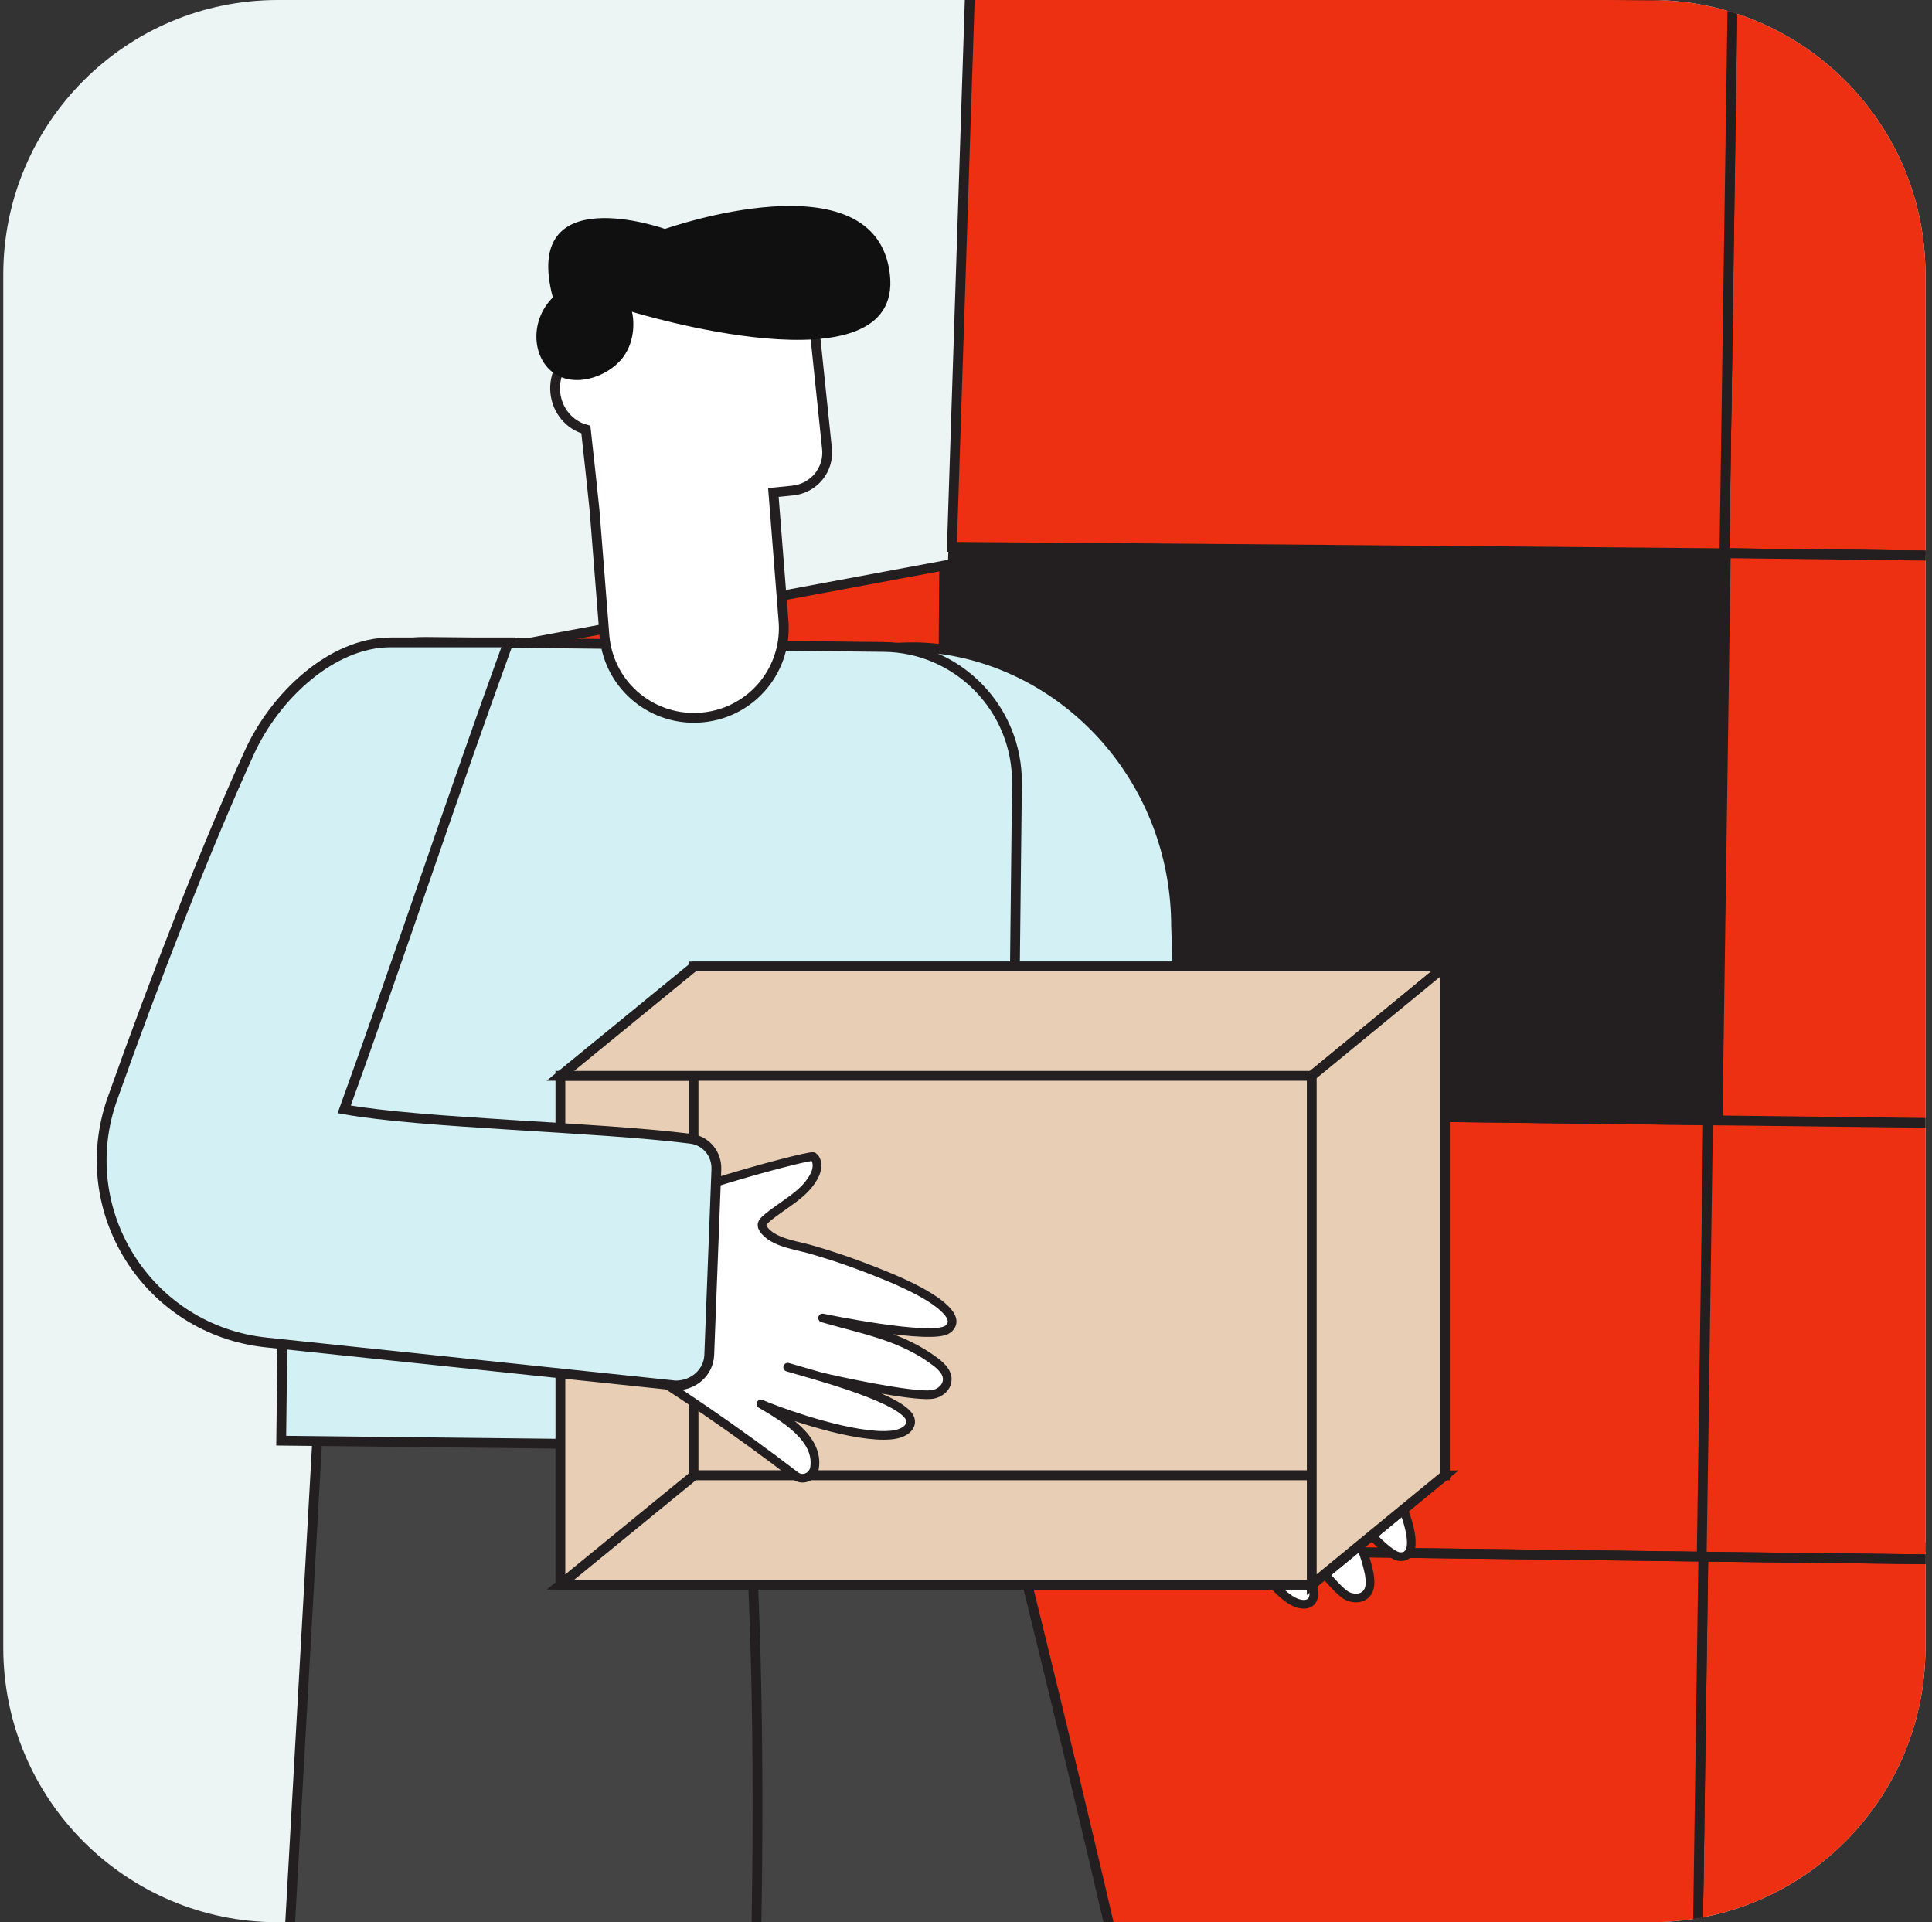 <svg width="197" height="196" viewBox="0 0 197 196" fill="none" xmlns="http://www.w3.org/2000/svg">
<rect x="0" y="0" width="197" height="196" fill="#333333" stroke="none"/>
<g clip-path="url(#clip0_1546_16732)">
<path d="M0.333 28C0.333 12.536 12.869 0 28.333 0H168.333C183.797 0 196.333 12.536 196.333 28V168C196.333 183.464 183.797 196 168.333 196H28.333C12.869 196 0.333 183.464 0.333 168V28Z" fill="#EDF4F4"/>
<path d="M172.867 214.976H173.655L232.595 215.671L249.415 215.857C249.554 206.265 249.693 196.72 249.832 187.128C249.971 177.536 250.11 167.945 250.249 158.399L173.702 157.473C173.563 167.064 173.424 176.61 173.285 186.201C173.146 195.793 173.007 205.385 172.867 214.976Z" fill="#ED3012" stroke="#231F20" stroke-miterlimit="10"/>
<path d="M172.867 214.975C173.007 205.383 173.146 195.838 173.285 186.246L172.867 214.975Z" fill="#ED3012" stroke="#231F20" stroke-miterlimit="10"/>
<path d="M173.701 157.472C173.562 167.064 173.423 176.609 173.284 186.201C173.145 195.793 173.006 205.338 172.867 214.93C146.64 214.698 120.368 214.466 94.141 214.235C93.817 214.235 93.539 214.235 93.214 214.235C93.863 195.098 94.466 175.961 95.114 156.777C105.03 156.87 114.993 156.963 124.909 157.009C130.284 157.055 135.659 157.102 141.034 157.148C151.923 157.287 162.812 157.38 173.701 157.472Z" fill="#ED3012" stroke="#231F20" stroke-miterlimit="10"/>
<path d="M98.358 55.438L175.833 56.411C149.884 56.179 123.936 55.947 97.987 55.762C97.987 55.669 97.987 55.577 97.987 55.484L98.358 55.438Z" fill="#ED3012" stroke="#231F20" stroke-miterlimit="10"/>
<path d="M175.831 56.413H176.619L234.864 57.109L251.499 57.294C251.777 38.342 252.055 19.437 252.333 0.485L176.665 -0.441C176.526 9.011 176.387 18.51 176.248 27.963C176.109 37.462 175.97 46.914 175.831 56.413Z" fill="#ED3012" stroke="#231F20" stroke-miterlimit="10"/>
<path d="M234.864 57.105L176.619 56.41H175.831L234.864 57.105Z" fill="#ED3012" stroke="#231F20" stroke-miterlimit="10"/>
<path d="M175.831 56.412C175.97 46.959 176.109 37.461 176.248 28.008L175.831 56.412Z" fill="#ED3012" stroke="#231F20" stroke-miterlimit="10"/>
<path d="M176.666 -0.398C176.527 9.055 176.388 18.554 176.249 28.007C176.11 37.459 175.971 46.958 175.832 56.411C149.884 56.179 123.935 55.948 97.987 55.762C97.662 55.762 97.384 55.762 97.06 55.762C97.662 36.857 98.311 17.905 98.913 -1C108.737 -0.907 118.56 -0.861 128.383 -0.768C133.712 -0.722 138.995 -0.676 144.323 -0.629C155.12 -0.583 165.87 -0.49 176.666 -0.398Z" fill="#ED3012" stroke="#231F20" stroke-miterlimit="10"/>
<path d="M251.593 57.337C251.593 58.495 251.176 86.436 250.759 115.165C250.712 117.899 250.157 156.868 250.11 159.648C224.579 159.323 199.047 159.045 173.562 158.721L95.207 157.748C95.3 142.92 95.393 128.093 95.485 113.265H95.856L175.138 114.238C175.416 95.055 175.694 75.547 175.972 56.41L251.593 57.337Z" fill="#ED3012" stroke="#231F20" stroke-miterlimit="10"/>
<path d="M95.809 113.266L174.164 114.239H174.211H174.998L240.24 115.026L250.759 115.165" fill="#E51C07"/>
<path d="M95.809 113.266L174.164 114.239H174.211H174.998L240.24 115.026L250.759 115.165" stroke="#231F20" stroke-miterlimit="10"/>
<path d="M250.112 159.646L173.564 158.719L95.162 157.746H95.07" fill="#E51C07"/>
<path d="M250.112 159.646L173.564 158.719L95.162 157.746H95.07" stroke="#231F20" stroke-miterlimit="10"/>
<path d="M175 56.73C174.722 75.914 174.444 95.051 174.166 114.234C173.934 129.062 173.749 143.889 173.517 158.717" fill="#E51C07"/>
<path d="M175 56.73C174.722 75.914 174.444 95.051 174.166 114.234C173.934 129.062 173.749 143.889 173.517 158.717" stroke="#231F20" stroke-miterlimit="10"/>
<path d="M174.512 114C148.104 113.769 121.696 113.538 95.334 113.307C95.974 94.22 96.613 75.133 97.207 56C107.076 56.092 116.945 56.139 126.813 56.231C132.159 56.277 137.504 56.324 142.85 56.37C153.678 56.462 164.506 56.555 175.334 56.647C175.06 75.78 174.786 94.867 174.512 114Z" fill="#231F20" stroke="#231F20" stroke-miterlimit="10"/>
<path d="M36.638 134.625C56.424 127.767 76.163 120.956 95.949 114.098C96.042 95.285 96.134 76.473 96.273 57.66C76.395 61.367 56.47 65.074 36.592 68.781C36.592 90.698 36.592 112.662 36.638 134.625Z" fill="#ED3012" stroke="#231F20" stroke-miterlimit="10"/>
<path d="M95.822 369.877L131.015 364.414C131.015 364.414 127.203 272.872 122.757 242.697C118.945 216.715 99.442 140.293 99.442 140.293C86.102 141.881 69.522 143.533 56.181 145.121C69.394 220.018 82.608 294.979 95.822 369.877Z" fill="#444444" stroke="#231F20" stroke-miterlimit="10"/>
<path d="M122.333 153.62C118.304 153.746 114.275 153.873 110.245 154C109.83 138.724 109.456 123.511 109.04 108.234C99.819 95.177 90.555 82.055 81.333 68.998C84.615 67.286 90.597 64.941 97.908 66.525C110.245 69.188 119.924 80.5 119.924 94.5C120.713 117.383 121.503 130.737 122.333 153.62Z" fill="#D3F1F4" stroke="#231F20" stroke-miterlimit="10"/>
<path d="M19.908 368.608L55.483 370.578C62.979 333.288 71.746 273.891 74.477 246.575C77.527 216.527 78.543 162.593 74.986 141.375C62.535 141.629 45.065 141.82 32.614 142.074L19.908 368.608Z" fill="#444444" stroke="#231F20" stroke-miterlimit="10"/>
<path d="M28.674 146.898L102.936 147.724L103.698 79.878C103.762 72.255 97.663 66.029 90.103 65.966L43.412 65.457C35.789 65.394 29.563 71.493 29.499 79.052L28.674 146.898Z" fill="#D3F1F4" stroke="#231F20" stroke-miterlimit="10"/>
<path d="M115.724 137.631C117.947 144.81 119.853 152.115 121.314 159.548C121.505 160.437 122.585 160.882 123.284 160.31C125.634 158.341 124.364 154.275 123.474 151.798C124.872 154.593 128.429 160.818 131.288 162.915C132.622 163.931 133.892 163.741 133.956 162.661C134.21 160.056 129.001 152.433 127.985 150.781L129.827 153.703C130.907 155.228 135.417 161.327 137.069 162.534C137.704 163.042 138.784 163.105 139.292 162.534C139.8 162.025 139.737 161.2 139.61 160.437C138.721 156.117 136.179 153.068 133.893 149.447C133.893 149.447 140.753 158.595 142.723 158.722C144.946 158.849 143.421 154.72 143.104 153.894C142.342 151.861 141.325 149.892 140.245 147.986C139.483 146.588 138.657 145.191 137.831 143.857C137.005 142.459 135.354 140.744 135.29 139.029C135.29 138.711 135.354 138.394 135.608 138.267C135.735 138.139 135.925 138.139 136.116 138.139C138.403 138.139 140.88 138.965 142.977 138.012C143.548 137.758 144.12 137.187 143.993 136.551C143.93 136.107 125.316 126.959 121.314 127.594" fill="white"/>
<path d="M115.724 137.631C117.947 144.81 119.853 152.115 121.314 159.548C121.505 160.437 122.585 160.882 123.284 160.31C125.634 158.341 124.364 154.275 123.474 151.798C124.872 154.593 128.429 160.818 131.288 162.915C132.622 163.931 133.892 163.741 133.956 162.661C134.21 160.056 129.001 152.433 127.985 150.781L129.827 153.703C130.907 155.228 135.417 161.327 137.069 162.534C137.704 163.042 138.784 163.105 139.292 162.534C139.8 162.025 139.737 161.2 139.61 160.437C138.721 156.117 136.179 153.068 133.893 149.447C133.893 149.447 140.753 158.595 142.723 158.722C144.946 158.849 143.421 154.72 143.104 153.894C142.342 151.861 141.325 149.892 140.245 147.986C139.483 146.588 138.657 145.191 137.831 143.857C137.005 142.459 135.354 140.744 135.29 139.029C135.29 138.711 135.354 138.394 135.608 138.267C135.735 138.139 135.925 138.139 136.116 138.139C138.403 138.139 140.88 138.965 142.977 138.012C143.548 137.758 144.12 137.187 143.993 136.551C143.93 136.107 125.316 126.959 121.314 127.594" stroke="#231F20" stroke-width="0.885" stroke-miterlimit="10" stroke-linecap="round" stroke-linejoin="round"/>
<path d="M57.141 109.695H133.755V161.581H57.141V109.695Z" fill="#E8CEB5" stroke="#231F20" stroke-miterlimit="10"/>
<path d="M70.719 98.547H147.333V150.432H70.719V98.547Z" fill="#E8CEB5" stroke="#231F20" stroke-miterlimit="10"/>
<path d="M57.141 109.697L70.774 98.547H147.333L133.755 109.697H57.141Z" fill="#E8CEB5" stroke="#231F20" stroke-miterlimit="10"/>
<path d="M133.755 161.583H57.141L70.774 150.434H147.333L133.755 161.583Z" fill="#E8CEB5" stroke="#231F20" stroke-miterlimit="10"/>
<path d="M147.333 98.547L133.755 109.697V161.582L147.333 150.432V98.547Z" fill="#E8CEB5" stroke="#231F20" stroke-miterlimit="10"/>
<path d="M56.625 40.05C56.434 38.208 57.387 36.493 58.912 35.667L58.15 28.044L82.226 25.566L84.322 45.704C84.576 47.864 82.988 49.833 80.765 50.024L78.859 50.215L79.875 63.11C80.384 68.129 76.763 72.639 71.681 73.148C66.662 73.656 62.152 70.035 61.643 64.953L60.627 52.057L60.246 48.436L59.738 43.798C58.086 43.354 56.816 41.893 56.625 40.05Z" fill="white" stroke="#231F20" stroke-miterlimit="10"/>
<path d="M64.439 31.791C64.439 31.791 92.137 40.303 90.739 27.979C89.342 15.719 67.806 23.342 67.806 23.342C67.806 23.342 53.132 18.133 56.371 30.33C54.084 32.617 54.275 36.111 56.117 37.762C58.214 39.668 61.835 38.588 63.486 36.492C64.947 34.586 64.566 32.236 64.439 31.791Z" fill="#101010"/>
<path d="M62.469 137.691C68.886 141.63 75.111 145.886 81.083 150.46C81.781 151.032 82.861 150.651 83.052 149.698C83.56 146.648 79.876 144.488 77.589 143.154C80.447 144.361 87.245 146.648 90.802 146.331C92.454 146.204 93.28 145.251 92.644 144.361C91.12 142.265 82.162 139.978 80.32 139.406L83.624 140.359C85.403 140.804 92.835 142.392 94.931 142.202C95.757 142.138 96.583 141.503 96.583 140.677C96.647 139.978 96.011 139.343 95.439 138.898C91.946 136.23 88.007 135.595 83.878 134.388C83.878 134.388 95.122 136.738 96.647 135.531C98.362 134.197 94.55 132.101 93.724 131.656C91.819 130.64 89.722 129.814 87.689 129.052C86.165 128.48 84.64 127.972 83.115 127.527C81.591 127.019 79.177 126.828 78.033 125.558C77.843 125.367 77.652 125.049 77.716 124.795C77.779 124.605 77.906 124.478 78.033 124.351C79.749 122.826 82.163 121.81 83.115 119.713C83.37 119.141 83.433 118.316 82.925 117.935C82.544 117.68 62.533 123.017 59.992 126.129" fill="white"/>
<path d="M62.469 137.691C68.886 141.63 75.111 145.886 81.083 150.46C81.781 151.032 82.861 150.651 83.052 149.698C83.56 146.648 79.876 144.488 77.589 143.154C80.447 144.361 87.245 146.648 90.802 146.331C92.454 146.204 93.28 145.251 92.644 144.361C91.12 142.265 82.162 139.978 80.32 139.406L83.624 140.359C85.403 140.804 92.835 142.392 94.931 142.202C95.757 142.138 96.583 141.503 96.583 140.677C96.647 139.978 96.011 139.343 95.439 138.898C91.946 136.23 88.007 135.595 83.878 134.388C83.878 134.388 95.122 136.738 96.647 135.531C98.362 134.197 94.55 132.101 93.724 131.656C91.819 130.64 89.722 129.814 87.689 129.052C86.165 128.48 84.64 127.972 83.115 127.527C81.591 127.019 79.177 126.828 78.033 125.558C77.843 125.367 77.652 125.049 77.716 124.795C77.779 124.605 77.906 124.478 78.033 124.351C79.749 122.826 82.163 121.81 83.115 119.713C83.37 119.141 83.433 118.316 82.925 117.935C82.544 117.68 62.533 123.017 59.992 126.129" stroke="#231F20" stroke-width="0.885" stroke-miterlimit="10" stroke-linecap="round" stroke-linejoin="round"/>
<path d="M72.318 138.217L73.046 119.244C73.103 117.636 71.979 116.303 70.419 116.112C60.666 114.885 43.087 114.56 35.099 113.115C40.874 97.167 46.051 81.386 51.833 65.501L39.834 65.502C33.832 65.501 28.036 70.973 25.42 76.737C21.183 85.966 15.743 99.952 11.471 112.002C7.381 123.453 15.093 135.622 27.155 136.884L68.855 141.269C70.714 141.295 72.213 139.958 72.318 138.217Z" fill="#D3F1F4" stroke="#231F20" stroke-miterlimit="10"/>
</g>
<defs>
<clipPath id="clip0_1546_16732">
<path d="M0.333 28C0.333 12.536 12.869 0 28.333 0H168.333C183.797 0 196.333 12.536 196.333 28V168C196.333 183.464 183.797 196 168.333 196H28.333C12.869 196 0.333 183.464 0.333 168V28Z" fill="white"/>
</clipPath>
</defs>
</svg>
